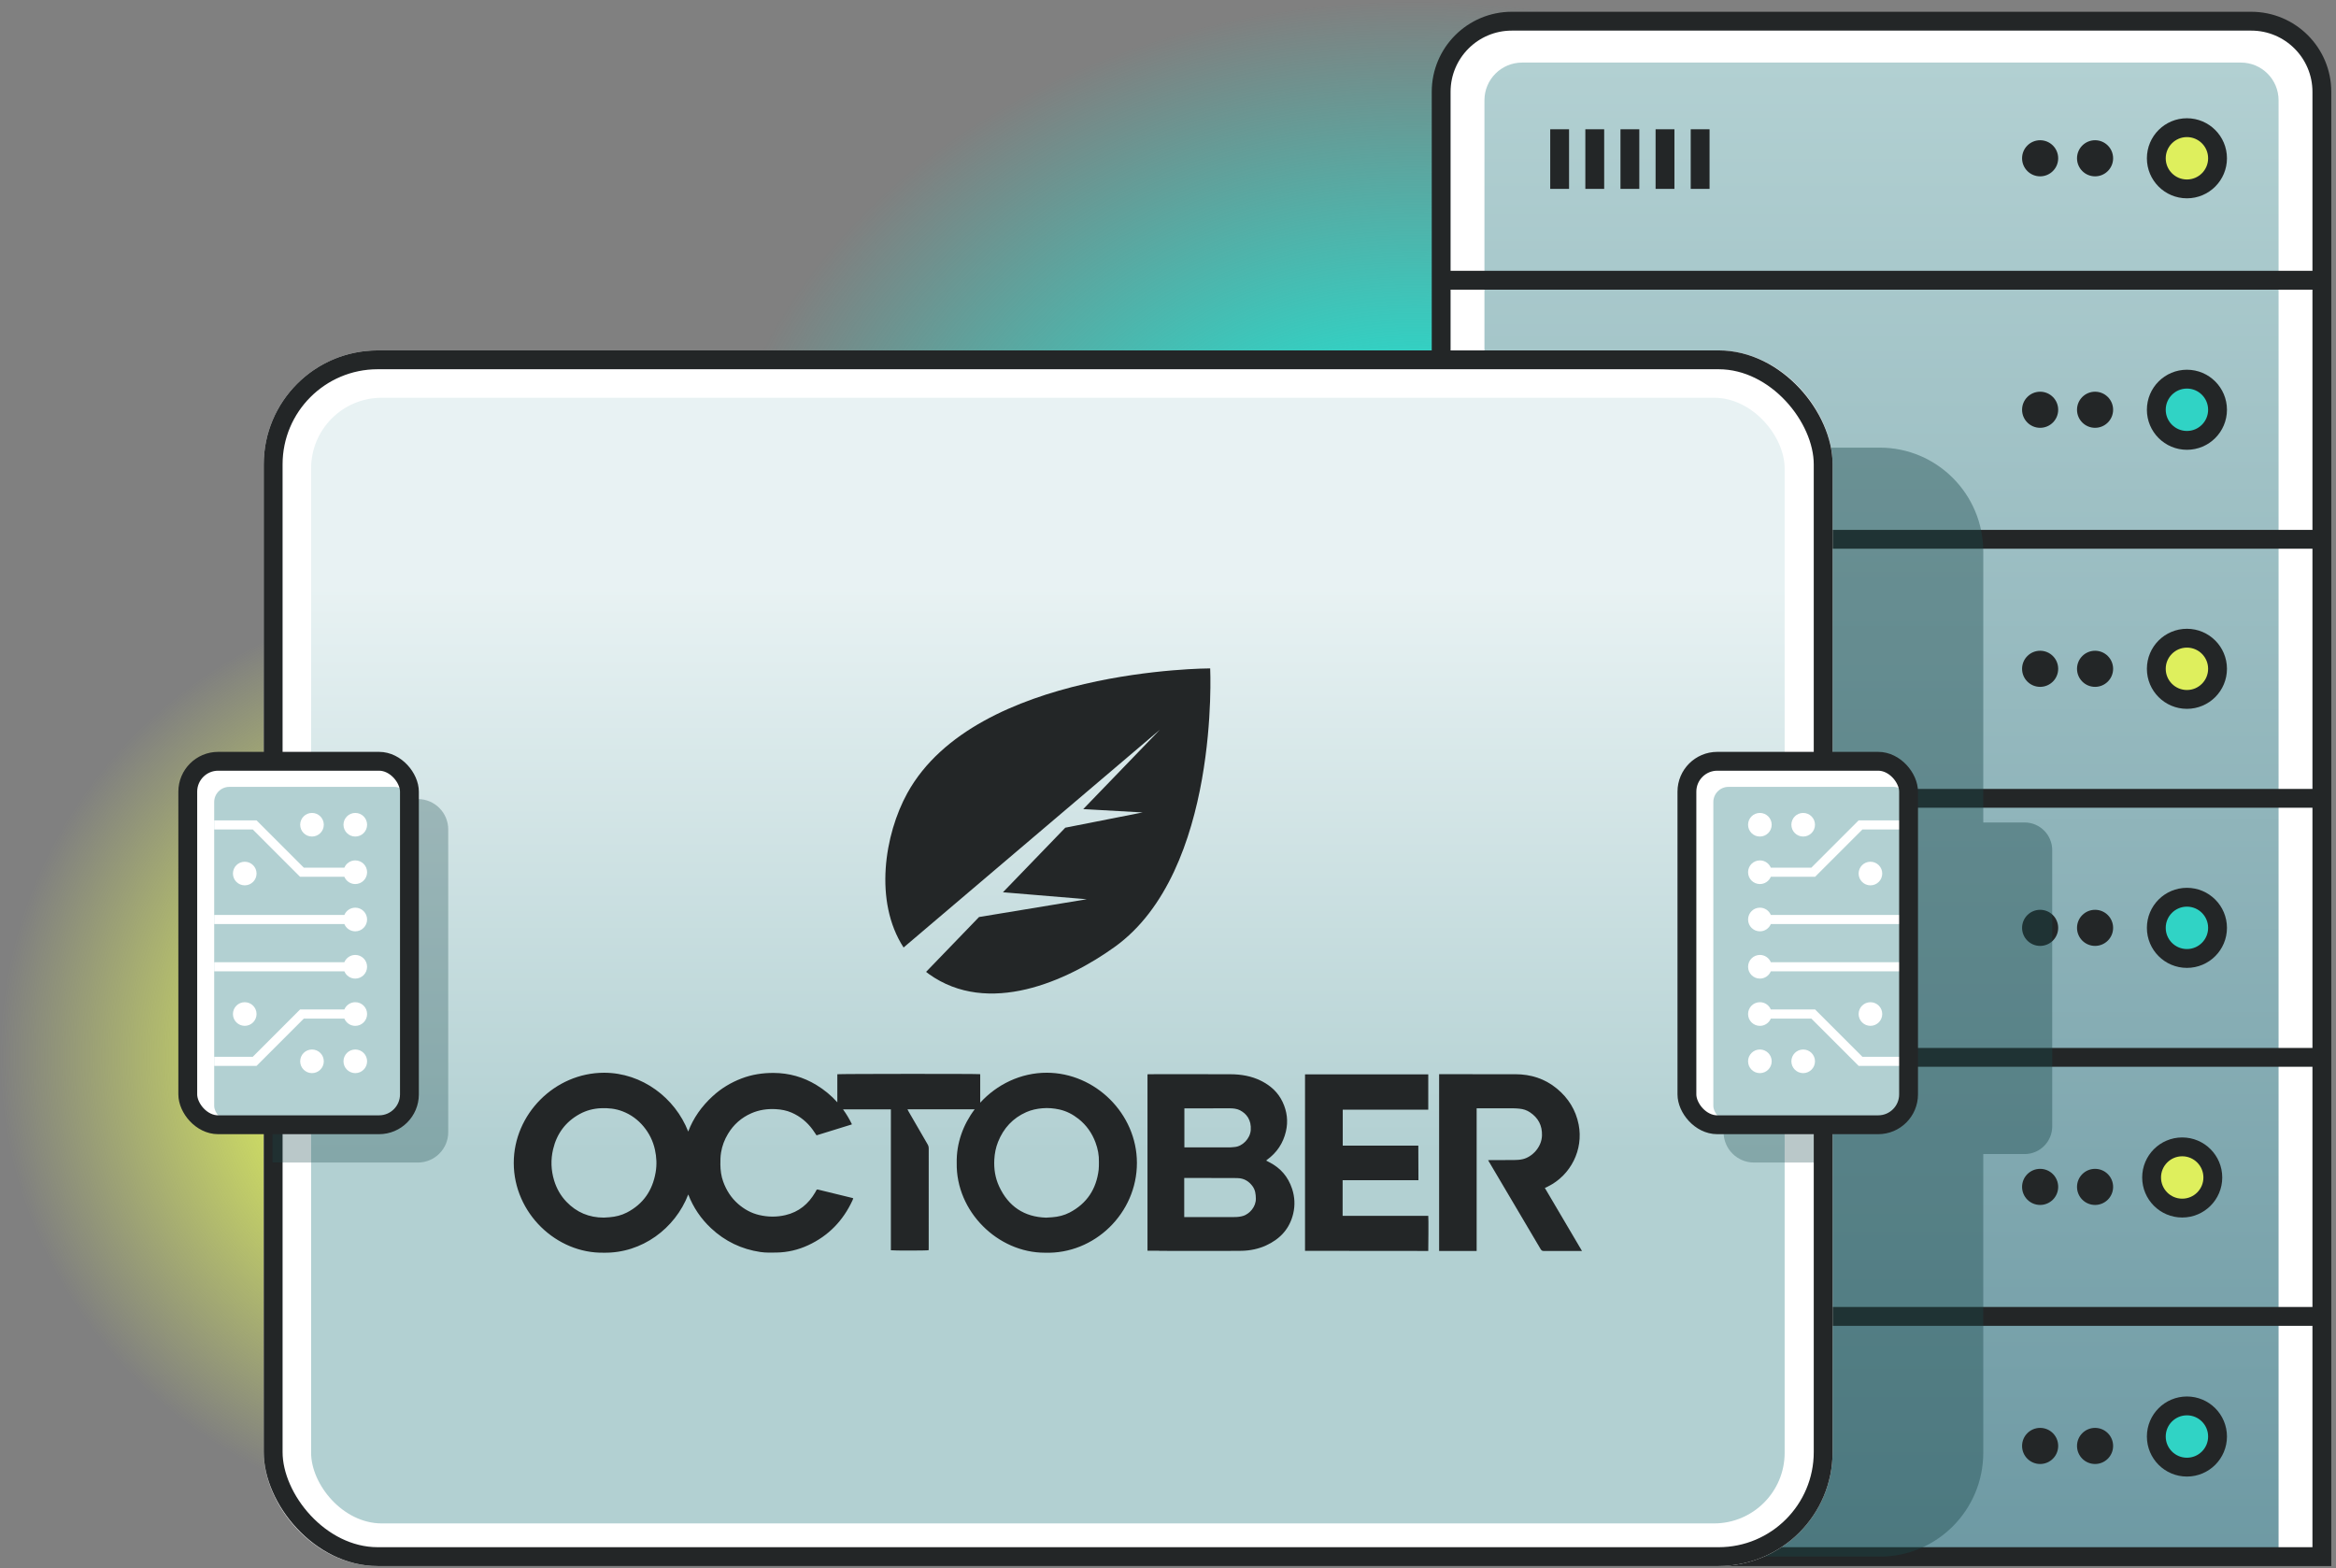 <svg width="496" height="333" viewBox="0 0 496 333" fill="none" xmlns="http://www.w3.org/2000/svg">
<rect x="0" y="0" width="496" height="333" fill="#808080" stroke="none"/>
<g clip-path="url(#clip0_4926_20417)">
<ellipse cx="103" cy="224.231" rx="103" ry="98.942" fill="url(#paint0_radial_4926_20417)"/>
<ellipse cx="300.312" cy="119.25" rx="149.364" ry="118.75" fill="url(#paint1_radial_4926_20417)"/>
<g clip-path="url(#clip1_4926_20417)">
<path d="M306 19.5C306 11.216 312.716 4.5 321 4.5H478C486.284 4.5 493 11.216 493 19.5V330.5H306V19.5Z" fill="white"/>
<path d="M315.191 21.285C315.191 16.866 318.773 13.285 323.191 13.285H475.808C480.226 13.285 483.808 16.866 483.808 21.285V334.5H315.191V21.285Z" fill="url(#paint2_linear_4926_20417)"/>
<path d="M305.915 59.5H494.85" stroke="#232627" stroke-width="4"/>
<path d="M305.915 114.5H494.85" stroke="#232627" stroke-width="4"/>
<path d="M305.915 169.5H494.85" stroke="#232627" stroke-width="4"/>
<path d="M305.915 224.5H494.85" stroke="#232627" stroke-width="4"/>
<path d="M305.915 279.5H494.85" stroke="#232627" stroke-width="4"/>
<circle cx="433.178" cy="87" r="3.833" fill="#232627"/>
<circle cx="464.347" cy="87" r="6.5" fill="#30D3C5" stroke="#232627" stroke-width="4"/>
<circle cx="444.843" cy="87" r="3.833" fill="#232627"/>
<circle cx="464.347" cy="33.607" r="6.5" fill="#DEEF5D" stroke="#232627" stroke-width="4"/>
<circle cx="444.843" cy="33.607" r="3.833" fill="#232627"/>
<circle cx="433.178" cy="33.607" r="3.833" fill="#232627"/>
<circle cx="464.347" cy="142" r="6.5" fill="#DEEF5D" stroke="#232627" stroke-width="4"/>
<circle cx="444.843" cy="142" r="3.833" fill="#232627"/>
<circle cx="433.178" cy="142" r="3.833" fill="#232627"/>
<circle cx="464.347" cy="197" r="6.5" fill="#30D3C5" stroke="#232627" stroke-width="4"/>
<circle cx="444.843" cy="197" r="3.833" fill="#232627"/>
<circle cx="433.178" cy="197" r="3.833" fill="#232627"/>
<circle cx="463.347" cy="250" r="6.5" fill="#DEEF5D" stroke="#232627" stroke-width="4"/>
<circle cx="444.843" cy="252" r="3.833" fill="#232627"/>
<circle cx="433.178" cy="252" r="3.833" fill="#232627"/>
<circle cx="464.347" cy="305" r="6.5" fill="#30D3C5" stroke="#232627" stroke-width="4"/>
<circle cx="444.843" cy="307" r="3.833" fill="#232627"/>
<circle cx="433.178" cy="307" r="3.833" fill="#232627"/>
<path d="M331.156 27.451L331.156 40.108" stroke="#232627" stroke-width="4"/>
<path d="M338.614 27.451L338.614 40.108" stroke="#232627" stroke-width="4"/>
<path d="M346.072 27.451L346.072 40.108" stroke="#232627" stroke-width="4"/>
<path d="M353.53 27.451L353.53 40.108" stroke="#232627" stroke-width="4"/>
<path d="M360.988 27.451L360.988 40.108" stroke="#232627" stroke-width="4"/>
</g>
<path d="M306 19.5C306 11.216 312.716 4.5 321 4.5H478C486.284 4.5 493 11.216 493 19.5V330.5H306V19.5Z" stroke="#232627" stroke-width="4"/>
<path opacity="0.4" d="M140.76 95.043C128.631 95.043 118.798 104.927 118.798 117.12V308.423C118.798 320.616 128.631 330.5 140.76 330.5H399.145C411.274 330.5 421.107 320.616 421.107 308.423V245.028H429.891C433.125 245.028 435.747 242.393 435.747 239.142V180.513C435.747 177.262 433.125 174.626 429.891 174.626H421.107V117.12C421.107 104.927 411.274 95.043 399.145 95.043H140.76Z" fill="#19464A"/>
<rect x="61" y="79.397" width="323.113" height="248.102" rx="19.197" fill="white"/>
<rect x="61" y="79.397" width="323.113" height="248.102" rx="19.197" stroke="white" stroke-width="10"/>
<rect x="66.057" y="84.449" width="312.875" height="239" rx="15" fill="url(#paint3_linear_4926_20417)"/>
<path fill-rule="evenodd" clip-rule="evenodd" d="M222.264 227.761C232.528 227.772 241.394 236.432 241.401 246.905C241.408 257.59 232.378 266.335 221.842 265.973C211.863 265.981 202.951 257.216 203.139 246.915C203.051 242.768 204.49 238.782 206.952 235.53C202.362 235.53 197.77 235.529 193.18 235.526H192.682C192.781 235.721 192.839 235.85 192.909 235.971C194.256 238.299 195.601 240.631 196.955 242.956C197.117 243.232 197.195 243.508 197.194 243.829C197.189 250.905 197.192 257.981 197.192 265.056C197.192 265.187 197.18 265.317 197.175 265.44C196.818 265.538 189.72 265.549 189.16 265.451V235.538H178.997C179.701 236.503 180.323 237.543 180.864 238.655C180.869 238.667 180.866 238.683 180.87 238.734C178.354 239.514 175.861 240.284 173.375 241.053C173.084 240.622 172.833 240.229 172.556 239.849C171.385 238.247 169.903 237.025 168.081 236.229C167.018 235.765 165.888 235.561 164.739 235.494C162.936 235.39 161.178 235.643 159.521 236.371C157.417 237.297 155.763 238.76 154.572 240.738C153.836 241.96 153.331 243.279 153.103 244.681C152.967 245.517 152.946 246.381 152.957 247.232C152.97 248.468 153.126 249.698 153.552 250.871C154.222 252.714 155.243 254.325 156.731 255.622C158.04 256.762 159.524 257.584 161.218 257.975C163.062 258.403 164.918 258.426 166.772 257.991C169.629 257.325 171.673 255.613 173.118 253.118C173.481 252.485 173.303 252.461 174.157 252.684C175.337 252.99 179.879 254.083 180.963 254.346C181.02 254.357 181.072 254.386 181.174 254.425C181.115 254.579 181.068 254.728 181.003 254.868C179.012 259.172 175.912 262.392 171.595 264.387C169.48 265.369 167.24 265.895 164.897 265.938C163.75 265.956 162.602 265.995 161.461 265.825C157.444 265.231 153.939 263.548 150.978 260.776C148.819 258.752 147.198 256.365 146.138 253.603C143.363 260.821 136.297 266.111 128.208 265.971C118.139 266.167 109.109 257.569 109.086 246.949C109.064 236.556 117.805 227.774 128.253 227.764C136.342 227.755 143.358 233.125 146.129 240.251C147.204 237.392 148.97 234.894 151.341 232.72C153.127 231.083 155.173 229.85 157.437 228.982C159.636 228.139 161.915 227.792 164.261 227.803C167.531 227.818 170.568 228.67 173.356 230.368C175.046 231.398 176.523 232.624 177.789 234.041V228.082C178.112 227.992 207.561 227.97 208.127 228.066V234.12C211.645 230.27 216.705 227.754 222.264 227.761ZM224.926 235.563C223.748 235.304 222.549 235.198 221.333 235.303C220.151 235.404 219.011 235.642 217.922 236.121C215.04 237.391 213.077 239.544 211.917 242.439C211.438 243.631 211.193 244.886 211.122 246.173C211.011 248.161 211.302 250.078 212.141 251.889C214.125 256.172 217.487 258.382 222.108 258.529C222.604 258.497 223.003 258.477 223.398 258.447C224.702 258.349 225.959 258.046 227.118 257.44C230.792 255.518 232.788 252.441 233.28 248.359C233.345 247.821 233.318 247.275 233.331 246.729C233.376 245.299 233.105 243.923 232.612 242.587C231.875 240.581 230.686 238.897 229.008 237.564C227.792 236.601 226.439 235.897 224.926 235.563ZM127.592 235.296C125.994 235.369 124.491 235.758 123.085 236.527C120.083 238.17 118.225 240.706 117.441 243.998C116.913 246.219 116.99 248.461 117.664 250.663C118.185 252.363 119.046 253.876 120.273 255.16C122.429 257.415 125.085 258.518 128.205 258.522C128.6 258.496 128.996 258.477 129.393 258.445C130.697 258.345 131.949 258.04 133.112 257.438C136.585 255.635 138.547 252.752 139.208 248.925C139.489 247.302 139.414 245.697 139.065 244.109C138.662 242.273 137.849 240.617 136.642 239.167C135.431 237.715 133.946 236.632 132.182 235.954C130.707 235.386 129.166 235.223 127.592 235.296Z" fill="#232627"/>
<path d="M321.783 228.077C325.051 228.086 328.018 229.023 330.562 231.121C332.996 233.127 334.587 235.67 335.197 238.777C336.24 244.085 333.53 249.512 328.678 251.913C328.471 252.014 328.259 252.105 328.015 252.219C330.635 256.629 335.86 265.53 335.901 265.601H327.717C327.374 265.605 327.218 265.376 327.067 265.121C325.994 263.296 316.077 246.539 315.967 246.335C316.151 246.322 316.263 246.31 316.379 246.31C318.084 246.306 319.79 246.303 321.496 246.295C322.113 246.292 322.726 246.25 323.334 246.11C325.286 245.654 327.336 243.609 327.408 241.08C327.467 238.942 326.604 237.331 324.854 236.161C324.182 235.71 323.429 235.465 322.626 235.392C322.173 235.35 321.718 235.318 321.263 235.315C318.865 235.309 313.534 235.313 313.534 235.313V265.6H305.567V228.072C305.567 228.072 316.53 228.062 321.783 228.077Z" fill="#232627"/>
<path d="M303.262 235.604H285.103V243.24H301.15L301.175 250.573H285.08C285.079 253.108 285.078 255.632 285.078 258.148C290.929 258.148 298.061 258.148 303.262 258.146C303.348 258.425 303.262 265.54 303.262 265.6L277.094 265.576V228.105H303.262V235.604Z" fill="#232627"/>
<path fill-rule="evenodd" clip-rule="evenodd" d="M244.102 228.075C249.825 228.073 255.548 228.057 261.271 228.082C263.525 228.093 265.725 228.457 267.768 229.481C269.775 230.486 271.372 231.923 272.336 233.975C273.278 235.978 273.545 238.068 273.03 240.249C272.445 242.713 271.139 244.688 269.102 246.185C269.021 246.246 268.947 246.316 268.834 246.409C269.068 246.528 269.269 246.64 269.475 246.743C271.881 247.958 273.509 249.849 274.351 252.407C274.916 254.135 275.006 255.889 274.589 257.668C273.829 260.894 271.81 263.047 268.872 264.407C267.237 265.163 265.495 265.523 263.699 265.57C261.918 265.615 248.169 265.583 246.387 265.583C246.286 265.587 246.184 265.574 246.068 265.565C246.066 265.561 246.066 265.557 246.062 265.553H243.646V228.099C243.816 228.089 243.96 228.075 244.102 228.075ZM251.446 258.41C251.446 258.41 259.856 258.405 262.063 258.403C262.727 258.4 263.382 258.351 264.02 258.137C265.318 257.7 266.688 256.235 266.655 254.471C266.638 253.534 266.529 252.656 265.968 251.88C265.189 250.806 264.161 250.176 262.809 250.135C262.413 250.123 262.014 250.11 261.618 250.11C258.409 250.109 251.446 250.109 251.446 250.109V258.41ZM261.068 235.316C258.037 235.305 251.538 235.333 251.479 235.333V243.612C251.539 243.612 258.121 243.614 261.224 243.608C261.532 243.607 261.839 243.551 262.146 243.531C263.751 243.422 265.444 241.786 265.572 239.922C265.715 237.84 264.708 236.426 263.219 235.705C262.546 235.377 261.804 235.319 261.068 235.316Z" fill="#232627"/>
<path d="M256.956 141.914C256.956 141.914 207.263 141.914 192.655 168.389C187.839 177.116 185.491 191.355 191.856 201.172L246.267 154.943L230.003 171.788L242.609 172.496L226.193 175.733L212.954 189.443L230.756 190.924L207.879 194.701L196.636 206.345C196.828 206.496 197.013 206.645 197.21 206.79C209.834 215.85 226.581 208.319 236.707 201.031C259.052 184.954 256.956 141.914 256.956 141.914Z" fill="#232627"/>
<path opacity="0.3" d="M386.481 169.655L372.421 169.655C368.858 169.655 365.969 172.544 365.969 176.108V240.376C365.969 243.939 368.858 246.828 372.421 246.828L386.481 246.828V169.655Z" fill="#19464A"/>
<rect x="58" y="76.397" width="329.113" height="254.102" rx="22.197" stroke="#232627" stroke-width="4"/>
<rect x="358.18" y="161.635" width="47.065" height="77.173" rx="6.453" fill="white"/>
<rect x="363.791" y="167.067" width="41.455" height="70.934" rx="3.226" fill="#B2D0D2"/>
<path d="M403.632 176.116H395.438L385.399 186.157H375.995C375.617 187.062 374.723 187.701 373.677 187.701C372.289 187.701 371.166 186.575 371.166 185.19C371.166 183.802 372.289 182.679 373.677 182.679C374.723 182.679 375.617 183.318 375.995 184.223H384.599L394.639 174.182H403.632V176.116Z" fill="white"/>
<path d="M376.18 175.107C376.18 173.722 375.058 172.6 373.673 172.6C372.289 172.6 371.166 173.722 371.166 175.107C371.166 176.492 372.289 177.614 373.673 177.614C375.058 177.614 376.18 176.492 376.18 175.107Z" fill="white"/>
<path d="M382.867 172.6C384.252 172.6 385.375 173.722 385.375 175.107C385.375 176.492 384.252 177.614 382.867 177.614C381.483 177.614 380.36 176.492 380.36 175.107C380.36 173.722 381.483 172.6 382.867 172.6Z" fill="white"/>
<path d="M399.653 185.469C399.653 186.854 398.531 187.976 397.146 187.976C395.761 187.976 394.639 186.854 394.639 185.469C394.639 184.084 395.761 182.962 397.146 182.962C398.531 182.962 399.653 184.084 399.653 185.469Z" fill="white"/>
<path d="M375.995 194.26H403.632V196.193H375.995C375.617 197.102 374.723 197.737 373.677 197.737C372.292 197.737 371.17 196.615 371.17 195.226C371.17 193.842 372.292 192.715 373.677 192.715C374.723 192.715 375.617 193.355 375.995 194.26Z" fill="white"/>
<path d="M403.632 224.371L395.438 224.371L385.399 214.33H375.995C375.617 213.425 374.723 212.785 373.677 212.785C372.289 212.785 371.166 213.912 371.166 215.297C371.166 216.685 372.289 217.808 373.677 217.808C374.723 217.808 375.617 217.168 375.995 216.263H384.599L394.639 226.304H403.632V224.371Z" fill="white"/>
<path d="M373.673 227.843C375.058 227.843 376.181 226.72 376.181 225.335C376.181 223.951 375.058 222.828 373.673 222.828C372.289 222.828 371.166 223.951 371.166 225.335C371.166 226.72 372.289 227.843 373.673 227.843Z" fill="white"/>
<path d="M382.868 227.843C384.252 227.843 385.375 226.72 385.375 225.335C385.375 223.951 384.252 222.828 382.868 222.828C381.483 222.828 380.36 223.951 380.36 225.335C380.36 226.72 381.483 227.843 382.868 227.843Z" fill="white"/>
<path d="M399.653 215.297C399.653 216.681 398.531 217.804 397.146 217.804C395.762 217.804 394.639 216.681 394.639 215.297C394.639 213.912 395.762 212.789 397.146 212.789C398.531 212.789 399.653 213.912 399.653 215.297Z" fill="white"/>
<path d="M375.995 204.295H403.632V206.228H375.995C375.617 207.137 374.724 207.773 373.677 207.773C372.293 207.773 371.17 206.65 371.17 205.262C371.17 203.877 372.293 202.75 373.677 202.75C374.724 202.75 375.617 203.39 375.995 204.295Z" fill="white"/>
<rect x="358.18" y="161.635" width="47.065" height="77.173" rx="6.453" stroke="#232627" stroke-width="4"/>
<rect x="39.869" y="161.635" width="47.065" height="77.173" rx="6.453" fill="white"/>
<path opacity="0.3" d="M57.864 169.655L88.719 169.655C92.283 169.655 95.172 172.544 95.172 176.108V240.376C95.172 243.939 92.283 246.828 88.719 246.828L57.864 246.828V169.655Z" fill="#19464A"/>
<rect x="45.48" y="167.067" width="41.455" height="70.934" rx="3.226" fill="#B2D0D2"/>
<path d="M45.48 176.116H53.674L63.714 186.157H73.117C73.495 187.062 74.389 187.701 75.436 187.701C76.823 187.701 77.946 186.575 77.946 185.19C77.946 183.802 76.823 182.679 75.436 182.679C74.389 182.679 73.495 183.318 73.117 184.223H64.513L54.474 174.182H45.48V176.116Z" fill="white"/>
<path d="M72.932 175.107C72.932 173.722 74.054 172.6 75.439 172.6C76.824 172.6 77.946 173.722 77.946 175.107C77.946 176.492 76.824 177.614 75.439 177.614C74.054 177.614 72.932 176.492 72.932 175.107Z" fill="white"/>
<path d="M66.245 172.6C64.86 172.6 63.738 173.722 63.738 175.107C63.738 176.492 64.86 177.614 66.245 177.614C67.63 177.614 68.752 176.492 68.752 175.107C68.752 173.722 67.63 172.6 66.245 172.6Z" fill="white"/>
<path d="M49.459 185.469C49.459 186.854 50.582 187.976 51.966 187.976C53.351 187.976 54.474 186.854 54.474 185.469C54.474 184.084 53.351 182.962 51.966 182.962C50.582 182.962 49.459 184.084 49.459 185.469Z" fill="white"/>
<path d="M73.117 194.26H45.48V196.193H73.117C73.495 197.102 74.389 197.737 75.436 197.737C76.82 197.737 77.943 196.615 77.943 195.226C77.943 193.842 76.82 192.715 75.436 192.715C74.389 192.715 73.495 193.355 73.117 194.26Z" fill="white"/>
<path d="M45.48 224.371L53.674 224.371L63.714 214.33H73.117C73.495 213.425 74.389 212.785 75.435 212.785C76.823 212.785 77.946 213.912 77.946 215.297C77.946 216.685 76.823 217.808 75.435 217.808C74.389 217.808 73.495 217.168 73.117 216.263H64.513L54.473 226.304H45.48V224.371Z" fill="white"/>
<path d="M75.439 227.843C74.054 227.843 72.932 226.72 72.932 225.335C72.932 223.951 74.054 222.828 75.439 222.828C76.824 222.828 77.946 223.951 77.946 225.335C77.946 226.72 76.824 227.843 75.439 227.843Z" fill="white"/>
<path d="M66.245 227.843C64.86 227.843 63.737 226.72 63.737 225.335C63.737 223.951 64.86 222.828 66.245 222.828C67.629 222.828 68.752 223.951 68.752 225.335C68.752 226.72 67.629 227.843 66.245 227.843Z" fill="white"/>
<path d="M49.459 215.297C49.459 216.681 50.581 217.804 51.966 217.804C53.351 217.804 54.473 216.681 54.473 215.297C54.473 213.912 53.351 212.789 51.966 212.789C50.581 212.789 49.459 213.912 49.459 215.297Z" fill="white"/>
<path d="M73.117 204.295H45.48V206.228H73.117C73.495 207.137 74.389 207.773 75.435 207.773C76.82 207.773 77.942 206.65 77.942 205.262C77.942 203.877 76.82 202.75 75.435 202.75C74.389 202.75 73.495 203.39 73.117 204.295Z" fill="white"/>
<rect x="39.869" y="161.635" width="47.065" height="77.173" rx="6.453" stroke="#232627" stroke-width="4"/>
</g>
<defs>
<radialGradient id="paint0_radial_4926_20417" cx="0" cy="0" r="1" gradientUnits="userSpaceOnUse" gradientTransform="translate(103 224.231) rotate(90) scale(98.942 103)">
<stop offset="0.35" stop-color="#DEEF5D"/>
<stop offset="1" stop-color="#DEEF5D" stop-opacity="0"/>
</radialGradient>
<radialGradient id="paint1_radial_4926_20417" cx="0" cy="0" r="1" gradientUnits="userSpaceOnUse" gradientTransform="translate(300.312 119.25) rotate(90) scale(118.75 149.364)">
<stop offset="0.35" stop-color="#30D3C5"/>
<stop offset="1" stop-color="#30D3C5" stop-opacity="0"/>
</radialGradient>
<linearGradient id="paint2_linear_4926_20417" x1="399.5" y1="13.285" x2="399.5" y2="334.5" gradientUnits="userSpaceOnUse">
<stop stop-color="#B2D0D2"/>
<stop offset="1" stop-color="#6D99A3"/>
</linearGradient>
<linearGradient id="paint3_linear_4926_20417" x1="222.494" y1="84.449" x2="222.494" y2="244.794" gradientUnits="userSpaceOnUse">
<stop offset="0.25" stop-color="#E8F2F3"/>
<stop offset="1" stop-color="#B2D0D2"/>
</linearGradient>
<clipPath id="clip0_4926_20417">
<rect width="496" height="332" fill="white" transform="translate(0 0.5)"/>
</clipPath>
<clipPath id="clip1_4926_20417">
<path d="M306 19.5C306 11.216 312.716 4.5 321 4.5H478C486.284 4.5 493 11.216 493 19.5V330.5H306V19.5Z" fill="white"/>
</clipPath>
</defs>
</svg>
